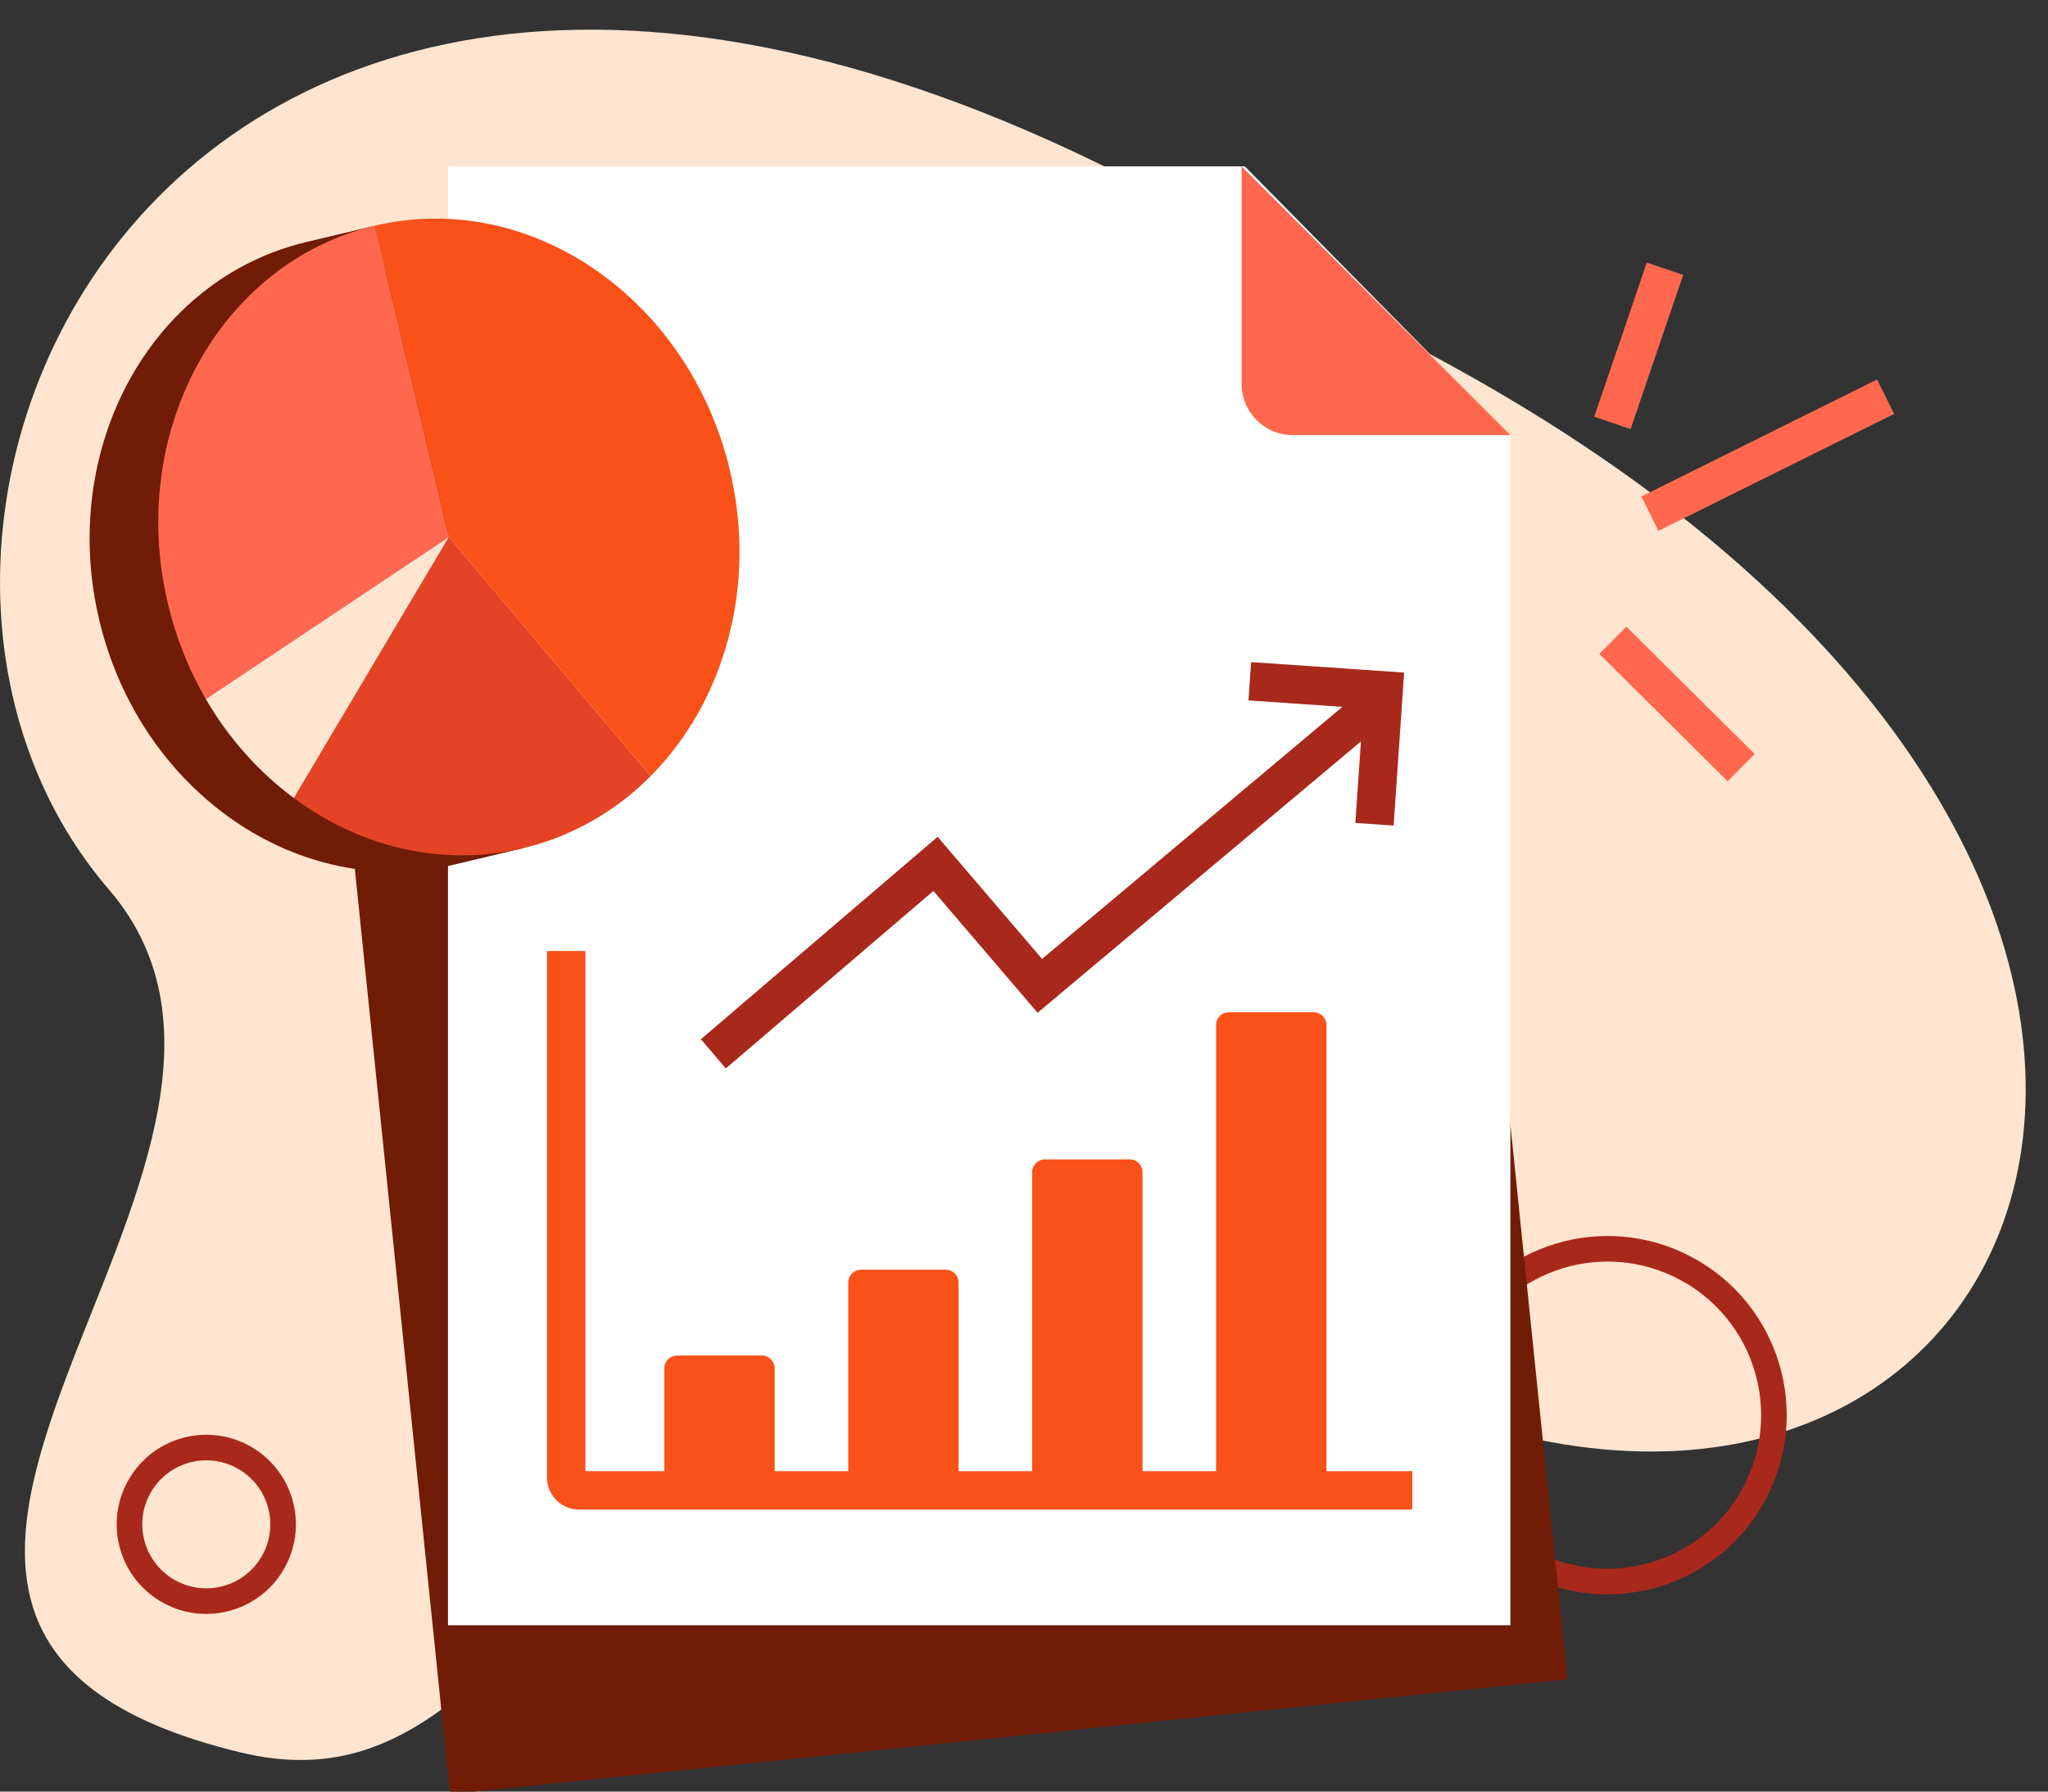 <?xml version="1.0" encoding="UTF-8"?> <svg xmlns="http://www.w3.org/2000/svg" width="160" height="140" viewBox="0 0 160 140" fill="none"><rect x="0" y="0" width="160" height="140" fill="#333333" stroke="none"/><g clip-path="url(#clip0_7_1059)"><path d="M118 112C163.697 123.484 182.999 63 107.499 25.5C18.791 -35 -18.174 38.5 8.499 69.5C26.999 91 -22.244 127.043 18.791 136.939C46 143.5 42.159 92.941 118 112Z" fill="#FFE5CF"></path><path fill-rule="evenodd" clip-rule="evenodd" d="M131.227 99.994C125.377 96.878 118.11 99.095 114.994 104.944C111.879 110.793 114.095 118.061 119.945 121.177C125.794 124.292 133.062 122.076 136.177 116.226C139.293 110.377 137.076 103.109 131.227 99.994ZM113.229 104.004C116.864 97.179 125.343 94.594 132.167 98.229C138.991 101.863 141.577 110.342 137.942 117.167C134.308 123.991 125.829 126.577 119.004 122.942C112.18 119.307 109.594 110.828 113.229 104.004Z" fill="#A9281C"></path><path d="M35.156 140.194L122.455 131.218L114.881 57.559L112.543 34.825L88.475 15.244L23 21.976L27.862 69.263L35.156 140.194Z" fill="#701C06"></path><path d="M35 127H118V55.969V34.046L97.25 13H35V58.6V127Z" fill="white"></path><path d="M97 30V13L118 34H101C98.791 34 97 32.209 97 30Z" fill="#FF684F"></path><path d="M7.757 48.464C10.955 61.895 23.375 70.444 35.497 67.558L40.86 66.281L29.278 17.64L23.915 18.917C11.793 21.804 4.558 35.032 7.757 48.464Z" fill="#701C06"></path><path d="M29.279 17.641C17.156 20.527 9.922 33.755 13.12 47.187C13.762 49.882 14.775 52.381 16.082 54.63L35.069 41.961L29.279 17.641Z" fill="#FF684F"></path><path d="M22.955 62.362C28.096 66.172 34.518 67.791 40.859 66.281C44.747 65.355 48.132 63.365 50.832 60.647L35.068 41.961L22.955 62.362Z" fill="#E54325"></path><path d="M57.018 36.734C53.819 23.303 41.4 14.754 29.277 17.641L35.068 41.961L50.832 60.647C56.549 54.888 59.19 45.858 57.018 36.734Z" fill="#F95118"></path><path d="M22.956 62.362L35.069 41.961L16.082 54.63C17.882 57.726 20.24 60.35 22.956 62.362Z" fill="#FFE5CF"></path><path fill-rule="evenodd" clip-rule="evenodd" d="M45.735 114.962V74.311H42.735V115.462C42.735 116.843 43.855 117.962 45.235 117.962H110.336V114.962H103.631V80.101C103.631 79.549 103.183 79.101 102.631 79.101H96.009C95.457 79.101 95.009 79.549 95.009 80.101V114.962H89.26V91.597C89.26 91.044 88.813 90.597 88.26 90.597H81.639C81.086 90.597 80.639 91.044 80.639 91.597V114.962H74.89V100.219C74.89 99.666 74.443 99.219 73.89 99.219H67.269C66.716 99.219 66.269 99.666 66.269 100.219V114.962H60.521V106.925C60.521 106.372 60.074 105.925 59.521 105.925H52.899C52.347 105.925 51.899 106.372 51.899 106.925V114.962H45.735Z" fill="#F95118"></path><path fill-rule="evenodd" clip-rule="evenodd" d="M106.322 57.938L81.063 79.141L72.921 69.621L56.706 83.49L54.756 81.21L73.251 65.391L81.411 74.933L104.877 55.234L97.537 54.732L97.742 51.739L109.697 52.557L109.516 55.204L109.542 55.235L109.512 55.26L108.879 64.512L105.886 64.307L106.322 57.938Z" fill="#A9281C"></path><path fill-rule="evenodd" clip-rule="evenodd" d="M131.497 21.484L127.39 33.531L124.551 32.563L128.658 20.516L131.497 21.484Z" fill="#FF684F"></path><path fill-rule="evenodd" clip-rule="evenodd" d="M137.087 58.922L127.057 48.969L124.944 51.099L134.974 61.052L137.087 58.922Z" fill="#FF684F"></path><path fill-rule="evenodd" clip-rule="evenodd" d="M147.98 32.344L129.567 41.481L128.234 38.793L146.646 29.656L147.98 32.344Z" fill="#FF684F"></path><path fill-rule="evenodd" clip-rule="evenodd" d="M18.467 114.703C16.029 113.405 13.001 114.328 11.703 116.766C10.405 119.203 11.328 122.231 13.766 123.529C16.203 124.827 19.231 123.904 20.529 121.467C21.827 119.029 20.904 116.001 18.467 114.703ZM9.938 115.826C11.755 112.413 15.995 111.121 19.407 112.938C22.819 114.755 24.112 118.995 22.294 122.407C20.477 125.819 16.238 127.112 12.825 125.295C9.413 123.477 8.12 119.238 9.938 115.826Z" fill="#A9281C"></path></g><defs><clipPath id="clip0_7_1059"><rect width="160" height="140" fill="white"></rect></clipPath></defs></svg> 